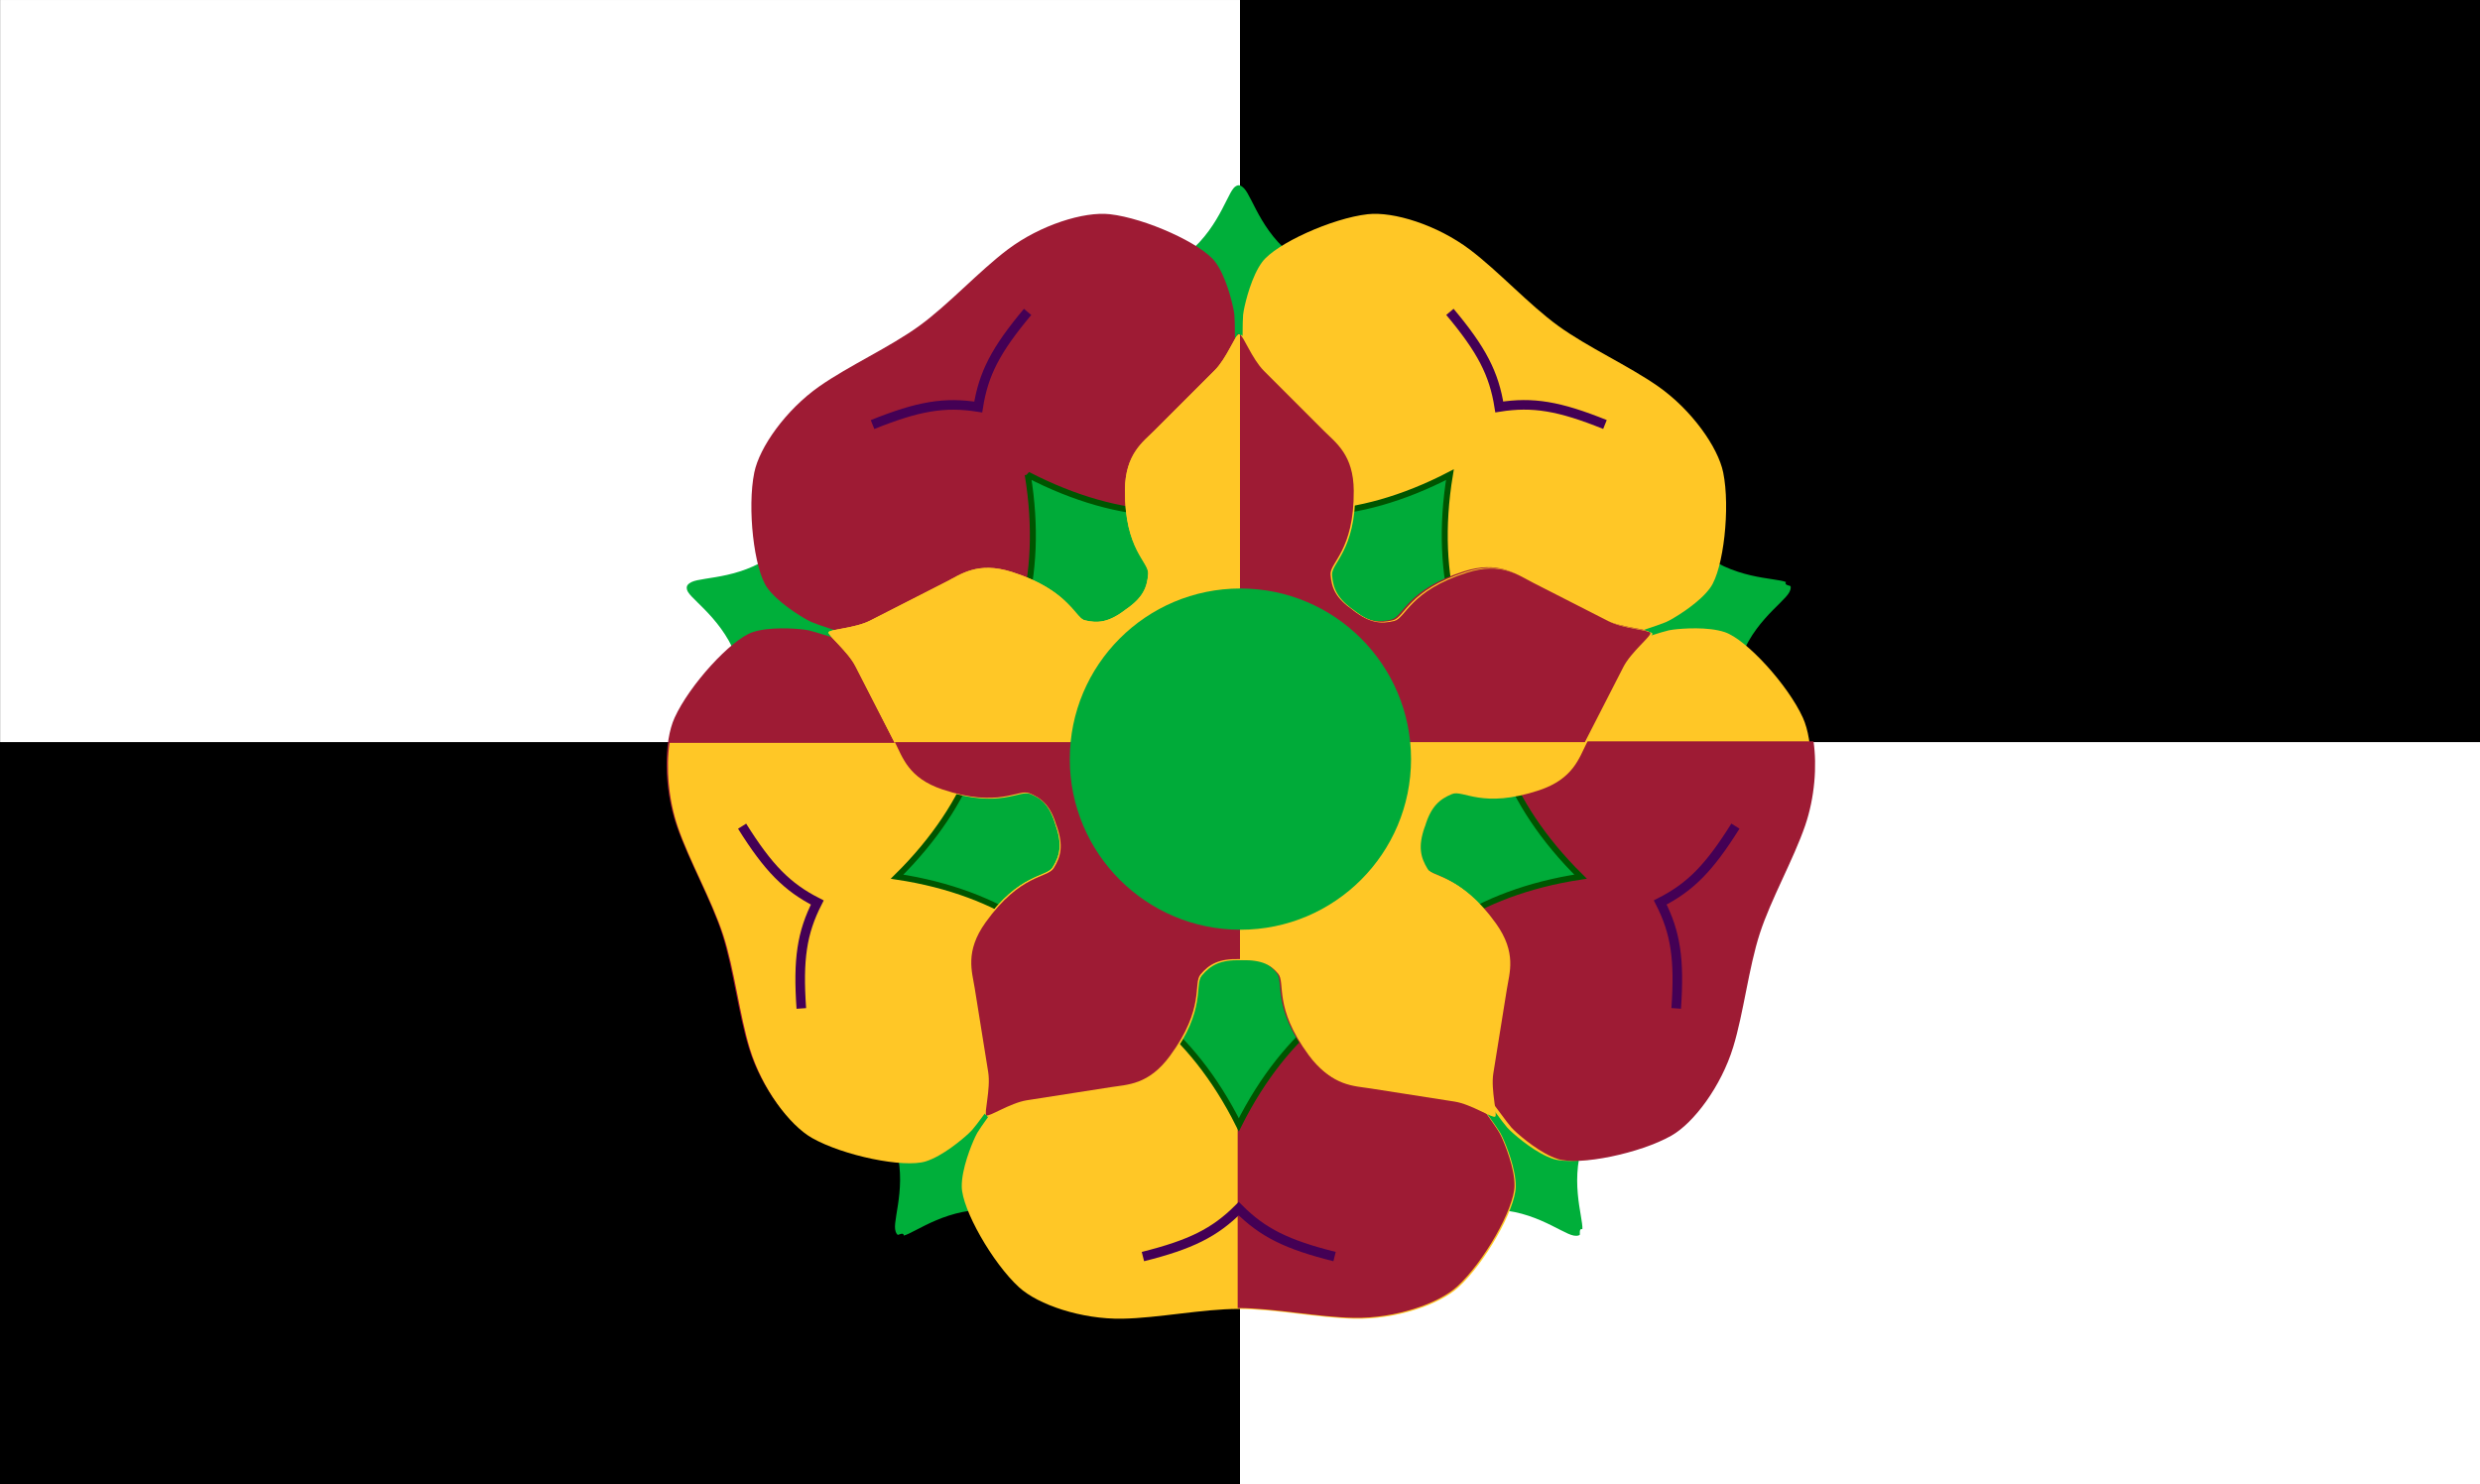 <?xml version="1.0" encoding="UTF-8" standalone="no"?>
<!-- Created with Inkscape (http://www.inkscape.org/) -->

<svg
   xmlns:dc="http://purl.org/dc/elements/1.1/"
   xmlns:cc="http://creativecommons.org/ns#"
   xmlns:rdf="http://www.w3.org/1999/02/22-rdf-syntax-ns#"
   xmlns:svg="http://www.w3.org/2000/svg"
   xmlns="http://www.w3.org/2000/svg"
   xmlns:sodipodi="http://sodipodi.sourceforge.net/DTD/sodipodi-0.dtd"
   xmlns:inkscape="http://www.inkscape.org/namespaces/inkscape"
   version="1.1"
   id="svg815"
   width="843.014"
   height="504.531"
   viewBox="0 0 843.014 504.531"
   sodipodi:docname="Northamptonshire_flag_proposal_(2014)_-_Design_3.svg"
   inkscape:version="0.92.5 (2060ec1f9f, 2020-04-08)">
  <rect x="0" y="0" width="843.014" height="504.531" fill="#808080" stroke="none"/>
  <defs
     id="defs819" />
  <sodipodi:namedview
     pagecolor="#ffffff"
     bordercolor="#666666"
     borderopacity="1"
     objecttolerance="10"
     gridtolerance="10"
     guidetolerance="10"
     inkscape:pageopacity="0"
     inkscape:pageshadow="2"
     inkscape:window-width="1920"
     inkscape:window-height="1017"
     id="namedview817"
     showgrid="false"
     fit-margin-top="0"
     fit-margin-left="0"
     fit-margin-right="0"
     fit-margin-bottom="0"
     inkscape:zoom="0.25"
     inkscape:cx="657.97039"
     inkscape:cy="863.63115"
     inkscape:window-x="-8"
     inkscape:window-y="-8"
     inkscape:window-maximized="1"
     inkscape:current-layer="svg815" />
  <rect
     style="color:#000000;overflow:visible;opacity:1;vector-effect:none;fill:#ffffff;fill-opacity:1;fill-rule:nonzero;stroke:none;stroke-width:1.004;stroke-opacity:1"
     id="rect897"
     width="842.943"
     height="504.733"
     x="0.071"
     y="0.008" />
  <path
     style="color:#000000;overflow:visible;opacity:1;vector-effect:none;fill:#000000;fill-opacity:1;fill-rule:nonzero;stroke:none;stroke-width:1.129;stroke-opacity:1"
     d="M 421.506,0 V 252.266 H 843.014 V 0 Z m 0,252.266 H 0 v 252.266 h 421.506 z"
     id="rect883"
     inkscape:connector-curvature="0" />
  <g
     id="g990"
     transform="matrix(4.58,0,0,4.58,-2022.866,-935.595)">
    <rect
       style="color:#000000;overflow:visible;opacity:1;vector-effect:none;fill:none;fill-opacity:1;fill-rule:nonzero;stroke:none;stroke-width:1.037"
       id="rect966"
       width="184.064"
       height="109.341"
       x="441.727"
       y="204.296" />
    <g
       transform="matrix(0.889,0,0,0.889,266.913,100.074)"
       id="g895">
      <path
         style="fill:#00af3a"
         inkscape:connector-curvature="0"
         transform="translate(-4.76e-6,0.124)"
         d="m 300,132.56 c -0.05,-0.001 -0.226,0.002 -0.438,0.25 -0.655,0.769 -1.575,4.188 -4.906,6.188 l 5.344,42 5.344,-42 c -3.332,-2 -4.148,-5.403 -4.906,-6.188 -0.242,-0.251 -0.394,-0.249 -0.438,-0.25 z m 0,48.438 41.594,-7.906 c 0.873,-3.786 3.863,-5.599 4.375,-6.562 0.164,-0.308 0.106,-0.459 0.094,-0.5 -0.015,-0.048 -0.566,-0.08 -0.375,-0.344 -0.934,-0.386 -4.475,-0.2 -7.406,-2.75 z m 0,0 20.375,37.125 c 3.871,-0.34 6.519,1.936 7.594,2.125 0.343,0.06 0.465,-0.038 0.5,-0.062 0.041,-0.029 -0.091,-0.569 0.219,-0.469 0.078,-1.008 -1.207,-4.299 0.312,-7.875 z m 0,0 -29,30.844 c 1.52,3.576 0.16,6.794 0.312,7.875 0.049,0.345 0.185,0.443 0.219,0.469 0.04,0.03 0.5,-0.263 0.5,0.062 0.982,-0.237 3.723,-2.465 7.594,-2.125 z m 0,0 -38.281,-18.062 c -2.932,2.55 -6.425,2.271 -7.406,2.75 -0.313,0.153 -0.361,0.303 -0.375,0.344 -0.016,0.047 -0.077,0.222 0.094,0.5 0.529,0.861 3.502,2.776 4.375,6.562 z"
         id="path865" />
      <path
         style="fill:#ffc726;fill-opacity:1"
         inkscape:connector-curvature="0"
         transform="translate(-4.76e-6,0.124)"
         d="m 300,181 c -22,31 -21.55,30.047 -22,31 -0.333,0.707 -1.141,2.69 -1.125,4.156 0.02,1.911 2.571,6.385 4.781,8.406 1.597,1.461 5.215,2.684 8.625,2.625 3,-0.052 6.7,-0.817 9.719,-0.817 3.018,0 6.719,0.766 9.719,0.817 3.41,0.059 7.027,-1.164 8.625,-2.625 2.21,-2.021 4.761,-6.495 4.781,-8.406 0.015,-1.466 -0.792,-3.45 -1.125,-4.156 -0.45,-0.953 0,0 -22,-31 z"
         id="path867" />
      <path
         inkscape:connector-curvature="0"
         id="path961"
         transform="matrix(1.124,0,0,1.124,-46.278,-35.507)"
         d="m 307.996,210.205 v 22.828 c 2.684,6.5e-4 5.974,0.681 8.641,0.727 3.033,0.052 6.251,-1.035 7.672,-2.334 1.966,-1.797 4.234,-5.777 4.252,-7.477 0.014,-1.304 -0.704,-3.069 -1,-3.697 -0.279,-0.591 -0.569,-0.921 -7.092,-10.047 z"
         style="fill:#9e1b34;fill-opacity:1;stroke-width:0.889" />
      <path
         style="fill:none;stroke:#440055;stroke-width:0.8"
         inkscape:connector-curvature="0"
         transform="translate(-4.76e-6,0.124)"
         d="m 292,222 c 4,-1 6,-2 8,-4 2,2 4,3 8,4"
         id="path869" />
      <path
         style="fill:#ffc726;fill-opacity:1"
         inkscape:connector-curvature="0"
         transform="translate(-4.76e-6,0.124)"
         d="m 300,181 c 22.684,30.503 21.917,29.78 22.684,30.503 0.569,0.535 2.206,1.916 3.605,2.354 1.823,0.571 6.867,-0.472 9.472,-1.95 1.883,-1.068 4.164,-4.13 5.162,-7.392 0.878,-2.869 1.293,-6.625 2.226,-9.496 0.933,-2.871 2.805,-6.154 3.781,-8.991 1.11,-3.225 1.064,-7.043 0.169,-9.014 -1.239,-2.726 -4.706,-6.535 -6.517,-7.145 -1.389,-0.468 -3.525,-0.313 -4.301,-0.214 -1.046,0.133 0,0 -36.281,11.344 z"
         id="path871" />
      <path
         id="path886"
         d="m 347.985,179.11 c 0.299,2.035 0.106,4.695 -0.702,7.043 -0.976,2.837 -2.848,6.12 -3.78,8.991 -0.933,2.871 -1.348,6.627 -2.226,9.496 -0.998,3.262 -3.279,6.324 -5.162,7.391 -2.605,1.477 -7.649,2.521 -9.472,1.95 -1.399,-0.438 -3.036,-1.819 -3.605,-2.354 -0.768,-0.722 1.2e-4,3.5e-4 -22.684,-30.502 2.443,-0.764 4.312,-1.351 6.428,-2.014 z"
         style="fill:#9e1b34;fill-opacity:1;stroke-width:1"
         inkscape:connector-curvature="0" />
      <path
         style="fill:none;stroke:#440055;stroke-width:0.8"
         inkscape:connector-curvature="0"
         transform="rotate(-72,301.66,215.27)"
         d="m 325.62,244.14 c 4,-1 6,-2 8,-4 2,2 4,3 8,4"
         id="path873" />
      <path
         style="fill:#ffc726;fill-opacity:1"
         inkscape:connector-curvature="0"
         transform="translate(-4.76e-6,0.124)"
         d="m 300,181 c 36.02,-12.148 35.096,-11.641 36.02,-12.148 0.685,-0.376 2.504,-1.506 3.353,-2.701 1.107,-1.558 1.673,-6.677 1.073,-9.611 -0.434,-2.121 -2.641,-5.236 -5.435,-7.193 -2.457,-1.721 -5.901,-3.277 -8.343,-5.051 -2.442,-1.774 -4.986,-4.569 -7.382,-6.374 -2.725,-2.052 -6.37,-3.189 -8.521,-2.946 -2.976,0.336 -7.67,2.457 -8.809,3.99 -0.874,1.177 -1.387,3.256 -1.533,4.024 -0.197,1.036 0,0 -0.423,38.011 z"
         id="path875" />
      <path
         style="fill:none;stroke:#440055;stroke-width:0.8"
         inkscape:connector-curvature="0"
         transform="rotate(-144,306.32,202.66)"
         d="m 316.09,257.37 c 4,-1 6,-2 8,-4 2,2 4,3 8,4"
         id="path877" />
      <path
         style="fill:#9e1b34"
         inkscape:connector-curvature="0"
         transform="translate(-4.76e-6,0.124)"
         d="m 300,181 c -0.423,-38.011 -0.226,-36.975 -0.423,-38.011 -0.146,-0.768 -0.659,-2.847 -1.533,-4.024 -1.139,-1.534 -5.833,-3.655 -8.809,-3.99 -2.151,-0.243 -5.796,0.894 -8.521,2.946 -2.396,1.805 -4.94,4.6 -7.382,6.374 -2.442,1.774 -5.886,3.33 -8.343,5.051 -2.794,1.957 -5.001,5.073 -5.435,7.193 -0.6,2.934 -0.034,8.053 1.073,9.611 0.849,1.195 2.668,2.325 3.353,2.701 0.924,0.507 0,0 36.02,12.148 z"
         id="path879" />
      <path
         style="fill:none;stroke:#440055;stroke-width:0.8"
         inkscape:connector-curvature="0"
         transform="rotate(144,305.53,195.7)"
         d="m 293.44,251.74 c 4,-1 6,-2 8,-4 2,2 4,3 8,4"
         id="path881" />
      <path
         style="fill:#9e1b34"
         inkscape:connector-curvature="0"
         transform="translate(-4.76e-6,0.124)"
         d="m 300,181 c -36.281,-11.344 -35.235,-11.211 -36.281,-11.344 -0.775,-0.099 -2.911,-0.253 -4.301,0.214 -1.811,0.61 -5.278,4.419 -6.517,7.145 -0.896,1.971 -0.941,5.789 0.169,9.014 0.976,2.837 2.848,6.12 3.781,8.991 0.933,2.871 1.348,6.627 2.226,9.496 0.998,3.262 3.279,6.324 5.162,7.392 2.605,1.477 7.649,2.521 9.472,1.95 1.399,-0.438 3.036,-1.819 3.605,-2.354 0.768,-0.722 0,0 22.684,-30.503 z"
         id="path883" />
      <path
         style="fill:#ffc726;stroke-width:4.073;fill-opacity:1"
         d="M 227.457 252.266 C 226.238 260.555 227.025 271.388 230.316 280.955 C 234.292 292.51 241.916 305.883 245.715 317.576 C 249.514 329.269 251.205 344.571 254.781 356.256 C 258.847 369.541 268.137 382.013 275.807 386.363 C 286.417 392.381 306.963 396.631 314.391 394.305 C 320.089 392.52 326.758 386.896 329.076 384.715 C 332.203 381.773 329.076 384.716 421.473 260.471 C 411.521 257.359 403.91 254.968 395.289 252.266 L 227.457 252.266 z "
         transform="matrix(0.246,0,0,0.246,196.527,117.178)"
         id="path912" />
      <path
         style="fill:none;stroke:#440055;stroke-width:0.8"
         inkscape:connector-curvature="0"
         transform="rotate(72,300.3,184.02)"
         d="m 289.46,224.41 c 4,-1 6,-2 8,-4 2,2 4,3 8,4"
         id="path885" />
      <path
         style="fill:#00ab39;stroke:#005500;stroke-width:0.5"
         inkscape:connector-curvature="0"
         transform="translate(-4.76e-6,0.124)"
         d="m 282.38,156.72 c 0.733,4.412 0.483,8.311 -0.375,11.406 l 18,12.875 -6.688,-21.094 c -3.209,-0.14 -6.968,-1.127 -10.938,-3.188 z m 17.625,24.281 18,-12.875 c -0.858,-3.096 -1.108,-6.995 -0.375,-11.406 -3.969,2.061 -7.728,3.047 -10.938,3.188 z m 0,0 17.812,13.156 c 2.679,-1.773 6.296,-3.209 10.719,-3.875 -3.186,-3.138 -5.281,-6.429 -6.406,-9.438 z m 0,0 -7,21 c 2.514,2 5,5 7,9 2,-4 4.486,-7 7,-9 z m 0,0 -22.125,-0.156 c -1.125,3.009 -3.22,6.299 -6.406,9.438 4.422,0.666 8.04,2.102 10.719,3.875 z"
         id="path887" />
      <g
         id="g893">
        <path
           style="fill:#ffc726"
           inkscape:connector-curvature="0"
           transform="translate(-4.76e-6,0.124)"
           d="m 300,145 c -0.261,0 -1,2 -2,3 l -5,5 c -1,1 -2.479,2 -2.5,5 -0.036,5 2.012,6 1.938,7 -0.085,1.137 -0.434,2 -1.906,3 -1.385,1.064 -2.308,1.143 -3.406,0.875 -0.974,-0.238 -1.296,-2.52 -6.062,-4.031 -2.86,-0.907 -4.271,0.202 -5.531,0.844 l -6.312,3.219 c -1.26,0.642 -3.388,0.721 -3.469,0.969 -0.081,0.248 1.608,1.584 2.25,2.844 l 3.219,6.281 c 0.642,1.26 1.122,2.99 3.969,3.938 4.744,1.579 6.322,-0.068 7.25,0.312 1.055,0.432 1.785,1.041 2.281,2.75 0.572,1.63 0.341,2.544 -0.25,3.5 -0.527,0.853 -2.777,0.465 -5.688,4.531 -1.746,2.44 -1.127,4.103 -0.906,5.5 l 1.125,7 c 0.221,1.397 -0.417,3.594 -0.156,3.594 0.211,0.153 1.978,-1.029 3.375,-1.25 l 7,-1.094 c 1.397,-0.221 3.157,-0.179 4.938,-2.594 2.968,-4.024 1.914,-6.048 2.562,-6.812 0.737,-0.87 1.534,-1.337 3.312,-1.281 1.732,-0.042 2.522,0.422 3.25,1.281 0.648,0.765 -0.405,2.788 2.562,6.812 1.781,2.414 3.541,2.373 4.938,2.594 l 7,1.094 c 1.397,0.221 3.191,1.434 3.375,1.25 0.211,-0.153 -0.377,-2.197 -0.156,-3.594 l 1.125,-7 c 0.221,-1.397 0.84,-3.06 -0.906,-5.5 -2.91,-4.066 -5.16,-3.678 -5.688,-4.531 -0.591,-0.956 -0.822,-1.87 -0.25,-3.5 0.007,-0.023 0.024,-0.04 0.031,-0.062 0.495,-1.656 1.21,-2.261 2.25,-2.688 0.928,-0.38 2.506,1.266 7.25,-0.312 2.846,-0.947 3.327,-2.677 3.969,-3.938 l 3.219,-6.281 c 0.642,-1.26 2.384,-2.62 2.25,-2.844 -0.081,-0.248 -2.209,-0.327 -3.469,-0.969 l -6.312,-3.219 c -1.26,-0.642 -2.671,-1.75 -5.531,-0.844 -4.766,1.511 -5.088,3.793 -6.062,4.031 -1.098,0.268 -2.021,0.189 -3.406,-0.875 -0.013,-0.009 -0.018,-0.022 -0.031,-0.031 -1.44,-0.989 -1.791,-1.842 -1.875,-2.969 -0.075,-1 1.973,-2 1.938,-7 -0.021,-3 -1.5,-4 -2.5,-5 l -5,-5 c -1,-1 -1.739,-3 -2,-3 z"
           id="path889" />
        <g
           transform="translate(1.9228779e-4,-1.8706882e-4)"
           id="g927">
          <path
             inkscape:connector-curvature="0"
             id="path923"
             transform="matrix(1.124,0,0,1.124,-164.988,-34.569)"
             d="m 413.578,159.824 v 46.338 c 0.01,2.9e-4 0.017,-0.002 0.027,-0.002 1.541,-0.037 2.243,0.375 2.891,1.139 0.577,0.68 -0.36,2.479 2.279,6.059 1.584,2.147 3.148,2.112 4.391,2.309 l 6.227,0.973 c 1.242,0.197 2.838,1.275 3.002,1.111 0.188,-0.136 -0.335,-1.955 -0.139,-3.197 l 1,-6.225 c 0.197,-1.242 0.748,-2.723 -0.805,-4.893 -2.588,-3.617 -4.59,-3.273 -5.059,-4.031 -0.526,-0.851 -0.732,-1.661 -0.223,-3.111 0.006,-0.021 0.021,-0.036 0.027,-0.057 0.44,-1.473 1.077,-2.011 2.002,-2.391 0.825,-0.338 2.228,1.127 6.447,-0.277 2.532,-0.843 2.958,-2.381 3.529,-3.502 l 2.863,-5.588 c 0.571,-1.121 2.121,-2.33 2.002,-2.529 -0.072,-0.221 -1.965,-0.29 -3.086,-0.861 l -5.613,-2.863 c -1.121,-0.571 -2.376,-1.556 -4.92,-0.75 -4.239,1.344 -4.526,3.374 -5.393,3.586 -0.976,0.238 -1.797,0.169 -3.029,-0.777 -0.011,-0.008 -0.016,-0.022 -0.027,-0.029 -1.281,-0.88 -1.593,-1.638 -1.668,-2.641 -0.067,-0.889 1.754,-1.777 1.723,-6.225 -0.019,-2.668 -1.333,-3.558 -2.223,-4.447 l -4.447,-4.447 c -0.889,-0.889 -1.547,-2.67 -1.779,-2.67 z"
             style="fill:#9e1b34;fill-opacity:1;stroke-width:0.889" />
          <path
             style="fill:#00ab39;fill-opacity:1;stroke-width:3.677"
             d="m 336.752,208.988 c -28.433,0 -51.484,23.052 -51.484,51.484 0,28.433 23.052,51.477 51.484,51.477 l 0.008,-0.029 0.008,0.029 c 28.433,0 51.484,-23.044 51.484,-51.477 0,-28.433 -23.052,-51.484 -51.484,-51.484 l -0.014,0.018 z"
             transform="matrix(0.246,0,0,0.246,217.327,117.178)"
             id="path925"
             inkscape:connector-curvature="0" />
        </g>
      </g>
      <g
         id="g923">
        <path
           id="path915"
           d="m 300,145 c -0.261,0 -1,2 -2,3 l -5,5 c -1,1 -2.479,2 -2.5,5 -0.036,5 2.012,6 1.938,7 -0.085,1.137 -0.434,2 -1.906,3 -1.385,1.064 -2.308,1.143 -3.406,0.875 -0.974,-0.238 -1.296,-2.52 -6.062,-4.031 -2.86,-0.907 -4.271,0.202 -5.531,0.844 l -6.312,3.219 c -1.26,0.642 -3.388,0.721 -3.469,0.969 -0.081,0.248 1.608,1.584 2.25,2.844 l 3.219,6.281 c 0.642,1.26 1.122,2.99 3.969,3.938 4.744,1.579 6.322,-0.068 7.25,0.312 1.055,0.432 1.785,1.041 2.281,2.75 0.572,1.63 0.341,2.544 -0.25,3.5 -0.527,0.853 -2.777,0.465 -5.688,4.531 -1.746,2.44 -1.127,4.103 -0.906,5.5 l 1.125,7 c 0.221,1.397 -0.417,3.594 -0.156,3.594 0.211,0.153 1.978,-1.029 3.375,-1.25 l 7,-1.094 c 1.397,-0.221 3.157,-0.179 4.938,-2.594 2.968,-4.024 1.914,-6.048 2.562,-6.812 0.737,-0.87 1.534,-1.337 3.312,-1.281 1.732,-0.042 2.522,0.422 3.25,1.281 0.648,0.765 -0.405,2.788 2.562,6.812 1.781,2.414 3.541,2.373 4.938,2.594 l 7,1.094 c 1.397,0.221 3.191,1.434 3.375,1.25 0.211,-0.153 -0.377,-2.197 -0.156,-3.594 l 1.125,-7 c 0.221,-1.397 0.84,-3.06 -0.906,-5.5 -2.91,-4.066 -5.16,-3.678 -5.688,-4.531 -0.591,-0.956 -0.822,-1.87 -0.25,-3.5 0.007,-0.023 0.024,-0.04 0.031,-0.062 0.495,-1.656 1.21,-2.261 2.25,-2.688 0.928,-0.38 2.506,1.266 7.25,-0.312 2.846,-0.947 3.327,-2.677 3.969,-3.938 l 3.219,-6.281 c 0.642,-1.26 2.384,-2.62 2.25,-2.844 -0.081,-0.248 -2.209,-0.327 -3.469,-0.969 l -6.312,-3.219 c -1.26,-0.642 -2.671,-1.75 -5.531,-0.844 -4.766,1.511 -5.088,3.793 -6.062,4.031 -1.098,0.268 -2.021,0.189 -3.406,-0.875 -0.013,-0.009 -0.018,-0.022 -0.031,-0.031 -1.44,-0.989 -1.791,-1.842 -1.875,-2.969 -0.075,-1 1.973,-2 1.938,-7 -0.021,-3 -1.5,-4 -2.5,-5 l -5,-5 c -1,-1 -1.739,-3 -2,-3 z"
           transform="translate(-4.76e-6,0.124)"
           inkscape:connector-curvature="0"
           style="fill:#ffc726" />
        <g
           id="g921"
           transform="translate(1.9228779e-4,-1.8706882e-4)">
          <path
             style="fill:#ffc726;fill-opacity:1;stroke-width:4.073"
             d="M 421.479 113.826 L 421.479 113.828 L 421.471 113.895 L 421.457 113.828 C 420.395 113.828 417.382 121.981 413.309 126.055 L 392.941 146.422 C 388.868 150.495 382.849 154.569 382.762 166.789 C 382.616 187.155 390.957 191.222 390.652 195.295 C 390.309 199.885 388.878 203.361 383.014 207.389 C 382.962 207.424 382.941 207.485 382.889 207.521 C 377.246 211.854 373.487 212.174 369.016 211.082 C 365.048 210.113 363.733 200.815 344.318 194.66 C 332.67 190.967 326.92 195.481 321.787 198.096 L 296.082 211.207 C 290.949 213.822 282.277 214.142 281.949 215.152 C 281.403 216.063 288.502 221.604 291.117 226.736 L 304.23 252.326 C 306.846 257.459 308.798 264.504 320.393 268.363 C 339.717 274.795 346.138 268.084 349.918 269.633 C 354.156 271.369 357.069 273.838 359.086 280.582 C 359.114 280.675 359.184 280.745 359.213 280.84 C 361.544 287.48 360.599 291.195 358.191 295.09 C 356.044 298.564 346.879 296.988 335.025 313.551 C 327.913 323.488 330.439 330.268 331.34 335.957 L 335.92 364.463 C 336.821 370.153 334.426 378.481 335.285 379.105 C 336.036 379.856 343.344 374.917 349.033 374.016 L 377.549 369.562 C 383.238 368.661 390.403 368.823 397.656 358.988 C 409.745 342.597 405.453 334.358 408.094 331.242 C 411.058 327.744 414.276 325.858 421.332 326.029 C 421.38 326.029 421.409 326.038 421.457 326.037 L 421.457 326.023 L 421.479 326.037 C 421.526 326.038 421.555 326.027 421.604 326.027 C 428.659 325.856 431.877 327.744 434.842 331.242 C 437.483 334.358 433.191 342.597 445.279 358.988 C 452.532 368.823 459.697 368.659 465.387 369.561 L 493.902 374.016 C 499.592 374.917 506.9 379.854 507.65 379.104 C 508.51 378.479 506.115 370.153 507.016 364.463 L 511.596 335.955 C 512.497 330.266 515.022 323.486 507.91 313.549 C 496.057 296.986 486.892 298.562 484.744 295.088 C 482.337 291.193 481.394 287.48 483.725 280.84 C 483.752 280.745 483.822 280.673 483.85 280.58 C 485.867 273.836 488.78 271.369 493.018 269.633 C 496.797 268.084 503.219 274.793 522.543 268.361 C 534.138 264.502 536.092 257.457 538.707 252.324 L 551.818 226.734 C 554.434 221.602 561.533 216.061 560.986 215.15 C 560.658 214.14 551.988 213.822 546.855 211.207 L 521.148 198.094 C 516.016 195.479 510.266 190.965 498.617 194.658 C 479.203 200.813 477.888 210.113 473.92 211.082 C 469.448 212.174 465.692 211.854 460.049 207.521 C 459.996 207.485 459.973 207.422 459.922 207.387 C 454.057 203.359 452.629 199.885 452.285 195.295 C 451.98 191.222 460.319 187.154 460.174 166.787 C 460.087 154.567 454.067 150.495 449.994 146.422 L 429.627 126.055 C 425.554 121.981 422.54 113.826 421.479 113.826 z "
             transform="matrix(0.246,0,0,0.246,196.527,117.178)"
             id="path917" />
        </g>
      </g>
    </g>
  </g>
  <path
     style="color:#000000;overflow:visible;opacity:1;vector-effect:none;fill:#9e1b34;fill-opacity:1;fill-rule:nonzero;stroke:none;stroke-width:1.129;stroke-opacity:1"
     d="m 421.504,113.843 v 138.428 h 117.23 l 13.082,-25.531 c 2.615,-5.133 9.714,-10.673 9.168,-11.584 -0.328,-1.01 -8.998,-1.328 -14.131,-3.943 l -25.707,-13.113 c -5.133,-2.615 -10.883,-7.129 -22.531,-3.436 -19.414,6.155 -20.73,15.455 -24.697,16.424 -4.472,1.092 -8.228,0.772 -13.871,-3.561 -0.053,-0.037 -0.076,-0.1 -0.127,-0.135 -5.865,-4.028 -7.293,-7.502 -7.637,-12.092 -0.305,-4.073 8.034,-8.141 7.889,-28.508 -0.087,-12.22 -6.106,-16.292 -10.18,-20.365 l -20.367,-20.367 c -4.042,-4.042 -7.037,-12.092 -8.121,-12.217 z m 0,138.428 H 304.198 l 0.031,0.061 c 2.615,5.133 4.567,12.178 16.162,16.037 19.324,6.432 25.746,-0.279 29.525,1.27 4.238,1.736 7.151,4.205 9.168,10.949 0.028,0.093 0.098,0.163 0.127,0.258 2.331,6.64 1.386,10.355 -1.021,14.25 -2.148,3.474 -11.313,1.899 -23.166,18.461 -7.112,9.937 -4.587,16.717 -3.686,22.406 l 4.58,28.506 c 0.901,5.69 -1.494,14.018 -0.635,14.643 0.751,0.751 8.059,-4.189 13.748,-5.09 l 28.516,-4.453 c 5.69,-0.901 12.855,-0.74 20.107,-10.574 12.089,-16.391 7.796,-24.63 10.438,-27.746 2.965,-3.498 6.183,-5.384 13.238,-5.213 0.048,0 0.077,0.009 0.125,0.008 v -0.014 l 0.021,0.014 c 0.01,2e-4 0.018,-10e-4 0.027,-0.002 z"
     id="path937"
     inkscape:connector-curvature="0" />
  <circle
     style="color:#000000;overflow:visible;opacity:1;vector-effect:none;fill:#00ab39;fill-opacity:1;fill-rule:nonzero;stroke:none;stroke-width:1.234;stroke-opacity:1"
     id="path950"
     cx="421.647"
     cy="258.048"
     r="58" />
</svg>
